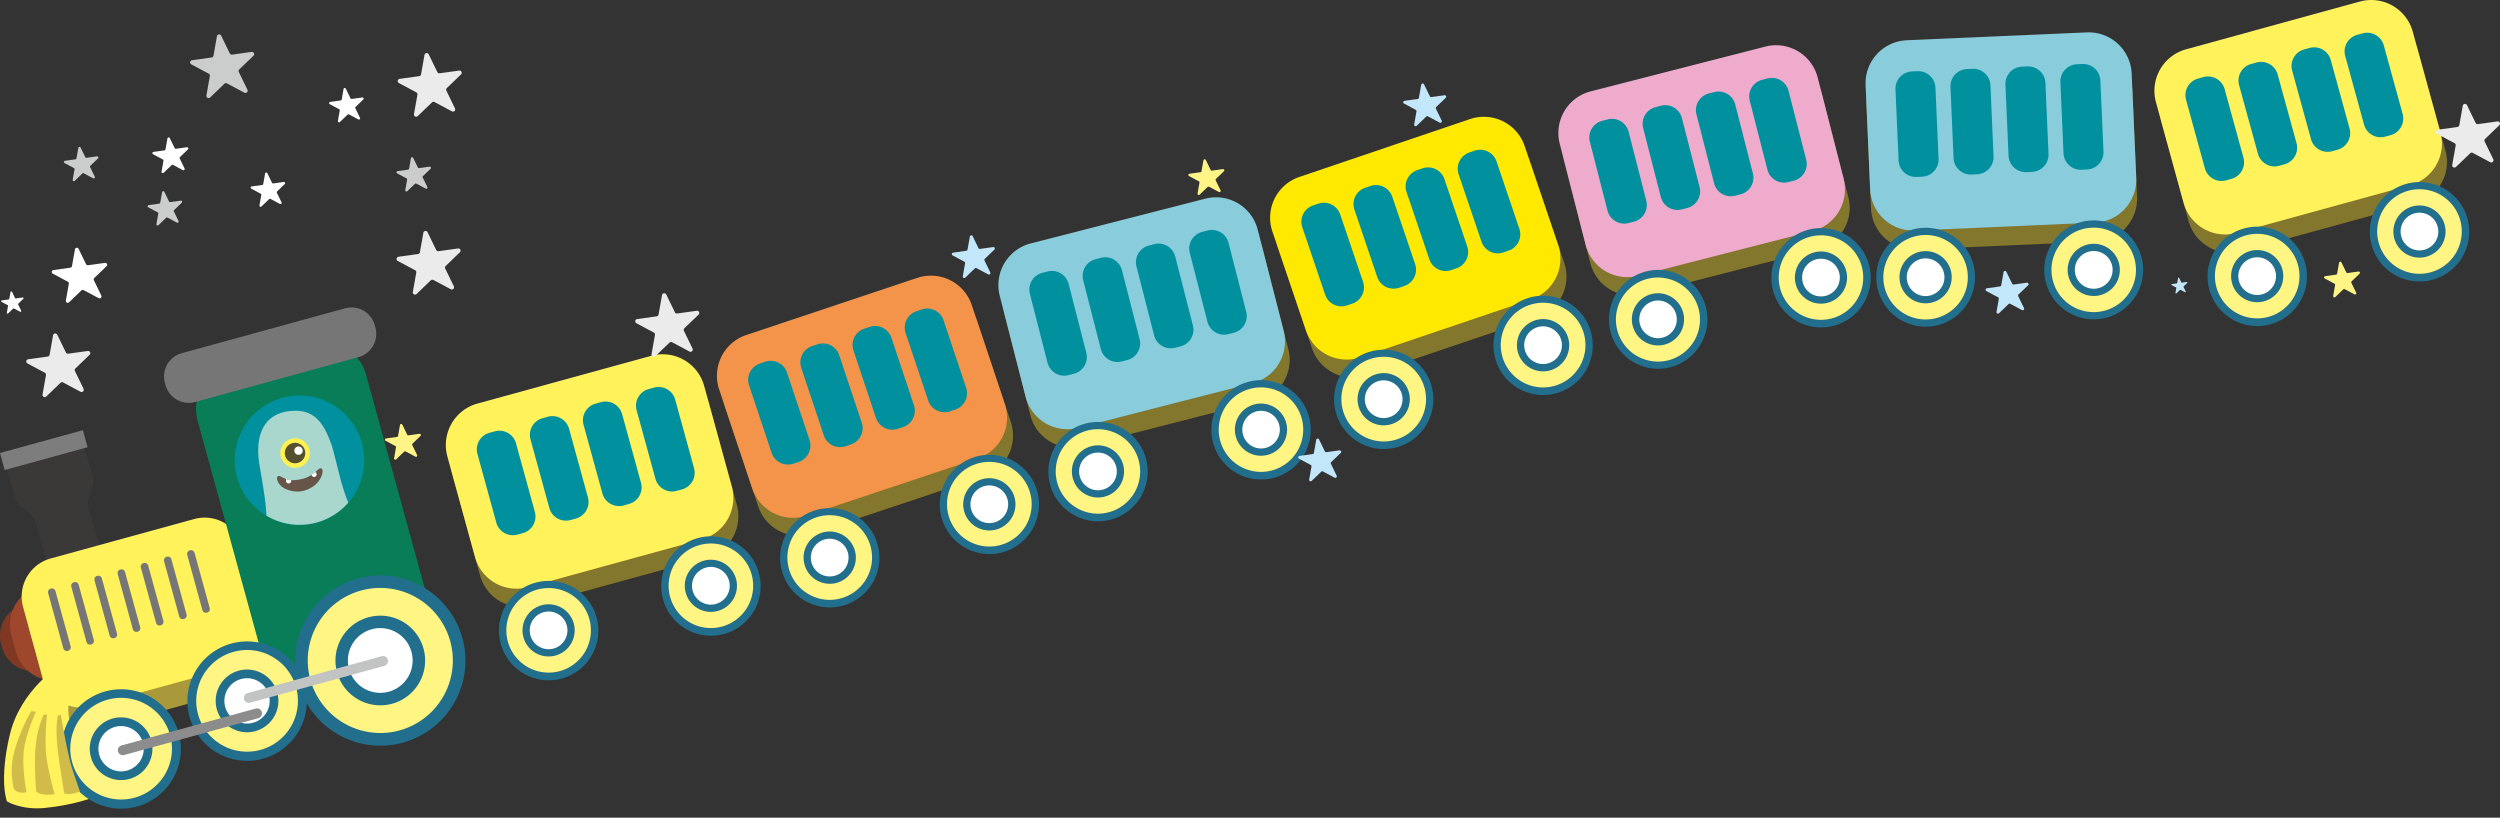 <svg id="train" xmlns="http://www.w3.org/2000/svg" xmlns:xlink="http://www.w3.org/1999/xlink" width="1265.684" height="413.948" viewBox="0 0 1265.684 413.948">
  <rect x="0" y="0" width="1265.684" height="413.948" fill="#333333" stroke="none"/>
  <defs>
    <clipPath id="clip-path">
      <rect id="長方形_24053" data-name="長方形 24053" width="1265.684" height="413.948" fill="none"/>
    </clipPath>
    <clipPath id="clip-path-2">
      <path id="パス_48867" data-name="パス 48867" d="M61.647,64.425a32.75,32.75,0,1,0,8.7-1.178,32.78,32.78,0,0,0-8.7,1.178" transform="translate(-37.543 -63.247)" fill="none"/>
    </clipPath>
    <clipPath id="clip-path-3">
      <path id="パス_48870" data-name="パス 48870" d="M56.245,80.485c-7.1,1.349-7.888-.677-10.528-1.589s-1.7,4.97,3.8,6.815c3.814,1.276,7.315,1.662,12.184-1.06s6.651-8.442,5.176-9.6a.716.716,0,0,0-.456-.165c-1.475,0-3.773,4.378-10.18,5.6" transform="translate(-44.302 -74.888)" fill="none"/>
    </clipPath>
  </defs>
  <g id="グループ_117057" data-name="グループ 117057">
    <g id="グループ_117056" data-name="グループ 117056" clip-path="url(#clip-path)">
      <path id="パス_48733" data-name="パス 48733" d="M201.725,153.323l-88.114,24.206a21.792,21.792,0,0,1-26.707-15.2L72.877,111.27A21.792,21.792,0,0,1,88.072,84.563l88.114-24.206a21.792,21.792,0,0,1,26.707,15.2l14.026,51.062a21.79,21.79,0,0,1-15.194,26.707" transform="translate(156.138 129.024)" fill="#83762d"/>
      <path id="パス_48734" data-name="パス 48734" d="M200.921,150.4,112.807,174.6A21.792,21.792,0,0,1,86.1,159.4L72.073,108.343A21.792,21.792,0,0,1,87.268,81.636l88.114-24.206a21.792,21.792,0,0,1,26.707,15.2l14.029,51.062a21.794,21.794,0,0,1-15.2,26.707" transform="translate(154.397 122.686)" fill="#fff25b"/>
      <path id="パス_48735" data-name="パス 48735" d="M99.58,120.728l-2.776.763a8.713,8.713,0,0,1-10.68-6.078L76.57,80.637a8.717,8.717,0,0,1,6.078-10.683l2.776-.76A8.714,8.714,0,0,1,96.1,75.271l9.553,34.773a8.717,8.717,0,0,1-6.078,10.683" transform="translate(165.139 149.167)" fill="#00909e"/>
      <path id="パス_48736" data-name="パス 48736" d="M108.066,118.4l-2.776.763a8.713,8.713,0,0,1-10.68-6.078L85.056,78.307a8.717,8.717,0,0,1,6.078-10.683l2.776-.763a8.718,8.718,0,0,1,10.68,6.081l9.553,34.773a8.717,8.717,0,0,1-6.078,10.683" transform="translate(183.515 144.118)" fill="#00909e"/>
      <path id="パス_48737" data-name="パス 48737" d="M116.552,116.066l-2.776.763a8.713,8.713,0,0,1-10.68-6.078L93.542,75.975a8.714,8.714,0,0,1,6.078-10.68l2.776-.763a8.713,8.713,0,0,1,10.68,6.078l9.553,34.773a8.717,8.717,0,0,1-6.078,10.683" transform="translate(201.892 139.071)" fill="#00909e"/>
      <path id="パス_48738" data-name="パス 48738" d="M125.038,113.734l-2.776.763a8.713,8.713,0,0,1-10.68-6.078l-9.553-34.776a8.717,8.717,0,0,1,6.078-10.683l2.776-.76a8.714,8.714,0,0,1,10.68,6.078l9.553,34.773a8.717,8.717,0,0,1-6.078,10.683" transform="translate(220.268 134.021)" fill="#00909e"/>
      <path id="パス_48739" data-name="パス 48739" d="M126.006,110.553A23.212,23.212,0,1,1,97.475,94.32a23.21,23.21,0,0,1,28.53,16.233" transform="translate(174.116 202.439)" fill="#fff583"/>
      <path id="パス_48740" data-name="パス 48740" d="M103.638,91.653a25.165,25.165,0,1,1-6.648.9A24.893,24.893,0,0,1,103.638,91.653Zm-.028,46.434a21.406,21.406,0,1,0-6.811-1.122A21.434,21.434,0,0,0,103.61,138.086Z" transform="translate(174.116 202.439)" fill="#226e8d"/>
      <path id="パス_48741" data-name="パス 48741" d="M106.49,105.59a11.373,11.373,0,1,1-13.982-7.955,11.37,11.37,0,0,1,13.982,7.955" transform="translate(182.217 210.539)" fill="#fff"/>
      <path id="パス_48742" data-name="パス 48742" d="M95.528,95.393a13.291,13.291,0,0,1,7.935,2.657,13.2,13.2,0,0,1-4.443,23.286,13.176,13.176,0,0,1-11.438-2.18,13.207,13.207,0,0,1,4.441-23.287A13.233,13.233,0,0,1,95.528,95.393Zm-.013,22.753a9.543,9.543,0,0,0,9.208-12.07,9.454,9.454,0,0,0-3.462-5.1,9.54,9.54,0,0,0-14.937,10.152,9.44,9.44,0,0,0,3.46,5.094A9.6,9.6,0,0,0,95.514,118.146Z" transform="translate(182.217 210.539)" fill="#226e8d"/>
      <path id="パス_48743" data-name="パス 48743" d="M151.96,103.424a23.212,23.212,0,1,1-28.53-16.233,23.21,23.21,0,0,1,28.53,16.233" transform="translate(230.318 187.002)" fill="#fff583"/>
      <path id="パス_48744" data-name="パス 48744" d="M129.592,84.524a25.165,25.165,0,1,1-6.648.9A24.893,24.893,0,0,1,129.592,84.524Zm-.029,46.434a21.4,21.4,0,1,0-6.811-1.122A21.445,21.445,0,0,0,129.563,130.957Z" transform="translate(230.318 187.002)" fill="#226e8d"/>
      <path id="パス_48745" data-name="パス 48745" d="M132.443,98.46a11.373,11.373,0,1,1-13.979-7.955,11.37,11.37,0,0,1,13.979,7.955" transform="translate(238.417 195.099)" fill="#fff"/>
      <path id="パス_48746" data-name="パス 48746" d="M121.483,88.263a13.288,13.288,0,0,1,7.933,2.657,13.2,13.2,0,0,1-4.443,23.286,13.176,13.176,0,0,1-11.438-2.18,13.207,13.207,0,0,1,4.444-23.287A13.221,13.221,0,0,1,121.483,88.263Zm-.015,22.753a9.543,9.543,0,0,0,9.208-12.07,9.454,9.454,0,0,0-3.462-5.1,9.5,9.5,0,0,0-8.264-1.578,9.542,9.542,0,0,0-3.214,16.823A9.6,9.6,0,0,0,121.467,111.016Z" transform="translate(238.417 195.099)" fill="#226e8d"/>
      <path id="パス_48747" data-name="パス 48747" d="M474.99,96.667l-88.114,24.206a21.792,21.792,0,0,1-26.707-15.2L346.142,54.614a21.792,21.792,0,0,1,15.194-26.707L449.451,3.7a21.792,21.792,0,0,1,26.707,15.2L490.184,69.96A21.792,21.792,0,0,1,474.99,96.667" transform="translate(747.885 6.338)" fill="#83762d"/>
      <path id="パス_48748" data-name="パス 48748" d="M474.186,93.742l-88.114,24.206a21.791,21.791,0,0,1-26.707-15.2L345.338,51.686a21.79,21.79,0,0,1,15.194-26.7L448.647.772a21.792,21.792,0,0,1,26.707,15.2l14.029,51.062a21.8,21.8,0,0,1-15.2,26.707" transform="translate(746.144 -0.003)" fill="#fff25b"/>
      <path id="パス_48749" data-name="パス 48749" d="M372.846,64.072l-2.776.763a8.713,8.713,0,0,1-10.68-6.078l-9.553-34.776A8.718,8.718,0,0,1,355.913,13.3l2.776-.76a8.713,8.713,0,0,1,10.68,6.078l9.553,34.773a8.717,8.717,0,0,1-6.078,10.683" transform="translate(756.888 26.48)" fill="#00909e"/>
      <path id="パス_48750" data-name="パス 48750" d="M381.332,61.743l-2.776.763a8.714,8.714,0,0,1-10.68-6.078l-9.553-34.776A8.718,8.718,0,0,1,364.4,10.968l2.776-.763a8.716,8.716,0,0,1,10.68,6.081l9.553,34.773a8.717,8.717,0,0,1-6.078,10.683" transform="translate(775.265 21.43)" fill="#00909e"/>
      <path id="パス_48751" data-name="パス 48751" d="M389.818,59.409l-2.776.763a8.713,8.713,0,0,1-10.68-6.078l-9.553-34.776a8.714,8.714,0,0,1,6.078-10.68l2.776-.763a8.714,8.714,0,0,1,10.68,6.078L395.9,48.725a8.717,8.717,0,0,1-6.078,10.683" transform="translate(793.641 16.382)" fill="#00909e"/>
      <path id="パス_48752" data-name="パス 48752" d="M398.3,57.078l-2.776.763a8.713,8.713,0,0,1-10.68-6.078l-9.553-34.776A8.717,8.717,0,0,1,381.372,6.3l2.776-.76a8.713,8.713,0,0,1,10.68,6.078l9.553,34.773A8.717,8.717,0,0,1,398.3,57.078" transform="translate(812.017 11.335)" fill="#00909e"/>
      <path id="パス_48753" data-name="パス 48753" d="M399.272,53.9a23.212,23.212,0,1,1-28.53-16.233A23.21,23.21,0,0,1,399.272,53.9" transform="translate(765.865 79.752)" fill="#fff583"/>
      <path id="パス_48754" data-name="パス 48754" d="M376.9,35a25.165,25.165,0,1,1-6.648.9A24.892,24.892,0,0,1,376.9,35Zm-.029,46.434a21.4,21.4,0,1,0-6.811-1.122A21.445,21.445,0,0,0,376.875,81.43Z" transform="translate(765.865 79.752)" fill="#226e8d"/>
      <path id="パス_48755" data-name="パス 48755" d="M379.755,48.934a11.373,11.373,0,1,1-13.982-7.955,11.372,11.372,0,0,1,13.982,7.955" transform="translate(773.964 87.852)" fill="#fff"/>
      <path id="パス_48756" data-name="パス 48756" d="M368.793,38.737a13.292,13.292,0,0,1,7.935,2.657,13.205,13.205,0,0,1-4.443,23.286,13.178,13.178,0,0,1-11.44-2.181,13.208,13.208,0,0,1,4.442-23.287A13.233,13.233,0,0,1,368.793,38.737Zm-.015,22.753a9.573,9.573,0,0,0,2.536-.344,9.54,9.54,0,0,0,3.211-16.822,9.54,9.54,0,0,0-14.937,10.152,9.44,9.44,0,0,0,3.459,5.094A9.6,9.6,0,0,0,368.778,61.49Z" transform="translate(773.964 87.852)" fill="#226e8d"/>
      <path id="パス_48757" data-name="パス 48757" d="M425.225,46.768a23.212,23.212,0,1,1-28.53-16.233,23.21,23.21,0,0,1,28.53,16.233" transform="translate(822.065 64.315)" fill="#fff583"/>
      <path id="パス_48758" data-name="パス 48758" d="M402.857,27.868a25.165,25.165,0,1,1-6.648.9A24.893,24.893,0,0,1,402.857,27.868ZM402.829,74.3a21.406,21.406,0,1,0-6.811-1.122A21.434,21.434,0,0,0,402.829,74.3Z" transform="translate(822.065 64.315)" fill="#226e8d"/>
      <path id="パス_48759" data-name="パス 48759" d="M405.709,41.8a11.373,11.373,0,1,1-13.979-7.955A11.37,11.37,0,0,1,405.709,41.8" transform="translate(830.167 72.413)" fill="#fff"/>
      <path id="パス_48760" data-name="パス 48760" d="M394.749,31.607a13.288,13.288,0,0,1,7.933,2.657,13.2,13.2,0,0,1-4.443,23.286A13.176,13.176,0,0,1,386.8,55.369a13.207,13.207,0,0,1,4.444-23.287A13.221,13.221,0,0,1,394.749,31.607Zm-.015,22.753a9.543,9.543,0,0,0,9.208-12.07,9.455,9.455,0,0,0-3.462-5.1,9.5,9.5,0,0,0-8.264-1.578A9.542,9.542,0,0,0,389,52.439,9.6,9.6,0,0,0,394.733,54.36Z" transform="translate(830.167 72.413)" fill="#226e8d"/>
      <path id="パス_48761" data-name="パス 48761" d="M247.68,139.516,161.01,168.471a21.792,21.792,0,0,1-27.492-13.722l-16.78-50.227A21.791,21.791,0,0,1,130.463,77.03l86.671-28.955A21.79,21.79,0,0,1,244.622,61.8l16.78,50.227a21.789,21.789,0,0,1-13.722,27.492" transform="translate(250.378 101.692)" fill="#83762d"/>
      <path id="パス_48762" data-name="パス 48762" d="M246.718,136.638l-86.671,28.955a21.793,21.793,0,0,1-27.492-13.722l-16.78-50.227A21.791,21.791,0,0,1,129.5,74.151L216.172,45.2a21.792,21.792,0,0,1,27.492,13.722l16.777,50.227a21.789,21.789,0,0,1-13.722,27.492" transform="translate(248.295 95.458)" fill="#f4934a"/>
      <path id="パス_48763" data-name="パス 48763" d="M145.258,108.852l-2.729.912a8.714,8.714,0,0,1-11-5.489L120.105,70.069a8.712,8.712,0,0,1,5.489-10.994l2.729-.915a8.716,8.716,0,0,1,11,5.489l11.427,34.206a8.716,8.716,0,0,1-5.489,11" transform="translate(259.118 124.981)" fill="#00909e"/>
      <path id="パス_48764" data-name="パス 48764" d="M153.605,106.063l-2.729.912a8.714,8.714,0,0,1-11-5.489L128.452,67.28a8.712,8.712,0,0,1,5.489-10.994l2.729-.915a8.716,8.716,0,0,1,11,5.489l11.427,34.206a8.716,8.716,0,0,1-5.489,11" transform="translate(277.193 118.941)" fill="#00909e"/>
      <path id="パス_48765" data-name="パス 48765" d="M161.952,103.275l-2.732.912A8.712,8.712,0,0,1,148.227,98.7L136.8,64.492A8.712,8.712,0,0,1,142.288,53.5l2.729-.915a8.716,8.716,0,0,1,11,5.489l11.427,34.206a8.719,8.719,0,0,1-5.489,11" transform="translate(295.268 112.904)" fill="#00909e"/>
      <path id="パス_48766" data-name="パス 48766" d="M170.3,100.485l-2.729.912a8.714,8.714,0,0,1-11-5.489l-11.427-34.2a8.714,8.714,0,0,1,5.489-11l2.729-.912a8.711,8.711,0,0,1,11,5.489l11.427,34.2a8.716,8.716,0,0,1-5.489,11" transform="translate(313.343 106.866)" fill="#00909e"/>
      <path id="パス_48767" data-name="パス 48767" d="M170.6,97.711a23.212,23.212,0,1,1-29.369-14.662A23.2,23.2,0,0,1,170.6,97.711" transform="translate(271.468 177.236)" fill="#fff583"/>
      <path id="パス_48768" data-name="パス 48768" d="M148.583,80.014a25.13,25.13,0,1,1-7.937,1.3A24.943,24.943,0,0,1,148.583,80.014Zm-.008,46.437a21.428,21.428,0,1,0-6.519-1.024A21.337,21.337,0,0,0,148.575,126.451Z" transform="translate(271.468 177.236)" fill="#226e8d"/>
      <path id="パス_48769" data-name="パス 48769" d="M151.267,93.36a11.372,11.372,0,1,1-14.39-7.182,11.374,11.374,0,0,1,14.39,7.182" transform="translate(279.569 185.338)" fill="#fff"/>
      <path id="パス_48770" data-name="パス 48770" d="M140.483,83.755a13.231,13.231,0,1,1-4.186.684A13.149,13.149,0,0,1,140.483,83.755Zm0,22.753a9.548,9.548,0,1,0-9.052-6.523A9.543,9.543,0,0,0,140.484,106.509Z" transform="translate(279.569 185.338)" fill="#226e8d"/>
      <path id="パス_48771" data-name="パス 48771" d="M196.125,89.182a23.212,23.212,0,1,1-29.369-14.662,23.209,23.209,0,0,1,29.369,14.662" transform="translate(326.75 158.766)" fill="#fff583"/>
      <path id="パス_48772" data-name="パス 48772" d="M174.112,71.485a25.13,25.13,0,1,1-7.937,1.3A24.943,24.943,0,0,1,174.112,71.485Zm-.009,46.437a21.425,21.425,0,1,0-6.519-1.024A21.346,21.346,0,0,0,174.1,117.922Z" transform="translate(326.75 158.766)" fill="#226e8d"/>
      <path id="パス_48773" data-name="パス 48773" d="M176.8,84.831a11.374,11.374,0,1,1-14.39-7.182,11.371,11.371,0,0,1,14.39,7.182" transform="translate(334.85 166.868)" fill="#fff"/>
      <path id="パス_48774" data-name="パス 48774" d="M166.013,75.226a13.232,13.232,0,1,1-4.186.684A13.147,13.147,0,0,1,166.013,75.226Zm-.006,22.752a9.544,9.544,0,1,0-9.048-6.52A9.538,9.538,0,0,0,166.007,97.978Z" transform="translate(334.85 166.868)" fill="#226e8d"/>
      <path id="パス_48775" data-name="パス 48775" d="M289.215,128.564,200.7,151.248a21.789,21.789,0,0,1-26.441-15.653L161.108,84.3a21.791,21.791,0,0,1,15.653-26.441L265.28,35.173a21.791,21.791,0,0,1,26.441,15.653l13.146,51.3a21.791,21.791,0,0,1-15.653,26.441" transform="translate(347.406 74.697)" fill="#83762d"/>
      <path id="パス_48776" data-name="パス 48776" d="M288.46,125.623l-88.519,22.684a21.791,21.791,0,0,1-26.441-15.65l-13.146-51.3a21.8,21.8,0,0,1,15.653-26.441l88.519-22.684a21.791,21.791,0,0,1,26.441,15.653l13.146,51.3a21.791,21.791,0,0,1-15.653,26.441" transform="translate(345.773 68.329)" fill="#89cddc"/>
      <path id="パス_48777" data-name="パス 48777" d="M187.213,95.374l-2.789.715a8.715,8.715,0,0,1-10.576-6.261L164.9,54.894a8.715,8.715,0,0,1,6.261-10.576l2.789-.715a8.716,8.716,0,0,1,10.576,6.261L193.475,84.8a8.715,8.715,0,0,1-6.261,10.576" transform="translate(356.491 93.832)" fill="#00909e"/>
      <path id="パス_48778" data-name="パス 48778" d="M195.738,93.189l-2.789.715a8.719,8.719,0,0,1-10.576-6.261l-8.952-34.934a8.715,8.715,0,0,1,6.261-10.576l2.789-.715a8.716,8.716,0,0,1,10.576,6.261L202,82.613a8.715,8.715,0,0,1-6.261,10.576" transform="translate(374.952 89.101)" fill="#00909e"/>
      <path id="パス_48779" data-name="パス 48779" d="M204.263,91l-2.789.715A8.716,8.716,0,0,1,190.9,85.458l-8.952-34.934a8.715,8.715,0,0,1,6.261-10.576L191,39.233a8.716,8.716,0,0,1,10.576,6.261l8.952,34.934A8.715,8.715,0,0,1,204.263,91" transform="translate(393.412 84.369)" fill="#00909e"/>
      <path id="パス_48780" data-name="パス 48780" d="M212.788,88.82,210,89.535a8.719,8.719,0,0,1-10.576-6.261L190.472,48.34a8.715,8.715,0,0,1,6.261-10.576l2.789-.715A8.716,8.716,0,0,1,210.1,43.31l8.952,34.934a8.715,8.715,0,0,1-6.261,10.576" transform="translate(411.873 79.64)" fill="#00909e"/>
      <path id="パス_48781" data-name="パス 48781" d="M213.973,85.519A23.211,23.211,0,1,1,185.724,68.8a23.215,23.215,0,0,1,28.249,16.723" transform="translate(364.387 147.39)" fill="#fff583"/>
      <path id="パス_48782" data-name="パス 48782" d="M191.5,66.231a25.147,25.147,0,1,1-6.233.789A24.888,24.888,0,0,1,191.5,66.231Zm-.03,46.435a21.466,21.466,0,0,0,5.323-.674A21.384,21.384,0,0,0,191.5,69.9a21.467,21.467,0,0,0-5.323.674,21.384,21.384,0,0,0,5.293,42.1Z" transform="translate(364.387 147.39)" fill="#226e8d"/>
      <path id="パス_48783" data-name="パス 48783" d="M194.406,80.357a11.373,11.373,0,1,1-13.839-8.2,11.369,11.369,0,0,1,13.839,8.2" transform="translate(372.486 155.489)" fill="#fff"/>
      <path id="パス_48784" data-name="パス 48784" d="M183.395,69.971a13.28,13.28,0,0,1,8.027,2.727,13.2,13.2,0,0,1-4.757,23.273,13.175,13.175,0,0,1-11.312-2.311,13.208,13.208,0,0,1,4.759-23.275A13.25,13.25,0,0,1,183.395,69.971Zm-.017,22.752a9.577,9.577,0,0,0,2.378-.3,9.542,9.542,0,0,0-2.36-18.785,9.581,9.581,0,0,0-2.374.3,9.543,9.543,0,0,0,2.357,18.786Z" transform="translate(372.486 155.489)" fill="#226e8d"/>
      <path id="パス_48785" data-name="パス 48785" d="M240.045,78.837A23.211,23.211,0,1,1,211.8,62.114a23.215,23.215,0,0,1,28.249,16.723" transform="translate(420.845 132.92)" fill="#fff583"/>
      <path id="パス_48786" data-name="パス 48786" d="M217.574,59.549a25.148,25.148,0,1,1-6.233.789A24.888,24.888,0,0,1,217.574,59.549Zm-.03,46.435a21.466,21.466,0,0,0,5.323-.674,21.384,21.384,0,0,0-5.293-42.1,21.467,21.467,0,0,0-5.323.674,21.384,21.384,0,0,0,5.293,42.1Z" transform="translate(420.845 132.92)" fill="#226e8d"/>
      <path id="パス_48787" data-name="パス 48787" d="M220.479,73.675a11.373,11.373,0,1,1-13.843-8.2,11.369,11.369,0,0,1,13.843,8.2" transform="translate(428.946 141.02)" fill="#fff"/>
      <path id="パス_48788" data-name="パス 48788" d="M209.466,63.289a13.209,13.209,0,1,1-8.041,23.69A13.208,13.208,0,0,1,206.181,63.7,13.262,13.262,0,0,1,209.466,63.289Zm-.015,22.752a9.577,9.577,0,0,0,2.378-.3,9.542,9.542,0,0,0-2.362-18.785,9.544,9.544,0,0,0-.015,19.087Z" transform="translate(428.946 141.02)" fill="#226e8d"/>
      <path id="パス_48789" data-name="パス 48789" d="M414.781,104.543l-91.292,3.988a21.792,21.792,0,0,1-22.655-20.756l-2.311-52.9a21.79,21.79,0,0,1,20.756-22.655l91.292-3.988a21.788,21.788,0,0,1,22.655,20.756l2.314,52.9a21.8,21.8,0,0,1-20.759,22.655" transform="translate(646.398 17.771)" fill="#83762d"/>
      <path id="パス_48790" data-name="パス 48790" d="M414.648,101.51,323.356,105.5A21.792,21.792,0,0,1,300.7,84.743l-2.311-52.9A21.79,21.79,0,0,1,319.146,9.183l91.292-3.988A21.79,21.79,0,0,1,433.094,25.95l2.314,52.9a21.79,21.79,0,0,1-20.759,22.655" transform="translate(646.11 11.203)" fill="#89cddc"/>
      <path id="パス_48791" data-name="パス 48791" d="M316.675,64.787l-2.874.127a8.717,8.717,0,0,1-9.063-8.3l-1.576-36.029a8.719,8.719,0,0,1,8.3-9.063l2.877-.123a8.717,8.717,0,0,1,9.063,8.3l1.573,36.026a8.715,8.715,0,0,1-8.3,9.063" transform="translate(656.469 24.657)" fill="#00909e"/>
      <path id="パス_48792" data-name="パス 48792" d="M325.465,64.4l-2.874.127a8.717,8.717,0,0,1-9.063-8.3L311.955,20.2a8.715,8.715,0,0,1,8.3-9.063l2.877-.123a8.717,8.717,0,0,1,9.063,8.3l1.573,36.026a8.715,8.715,0,0,1-8.3,9.063" transform="translate(675.51 23.825)" fill="#00909e"/>
      <path id="パス_48793" data-name="パス 48793" d="M334.257,64.019l-2.874.127a8.717,8.717,0,0,1-9.063-8.3l-1.573-36.029a8.713,8.713,0,0,1,8.3-9.063l2.877-.123a8.715,8.715,0,0,1,9.063,8.3l1.573,36.026a8.715,8.715,0,0,1-8.3,9.063" transform="translate(694.549 22.994)" fill="#00909e"/>
      <path id="パス_48794" data-name="パス 48794" d="M343.049,63.635l-2.874.127a8.717,8.717,0,0,1-9.063-8.3l-1.573-36.029a8.715,8.715,0,0,1,8.3-9.063l2.874-.123a8.715,8.715,0,0,1,9.063,8.3l1.573,36.026a8.715,8.715,0,0,1-8.3,9.063" transform="translate(713.588 22.162)" fill="#00909e"/>
      <path id="パス_48795" data-name="パス 48795" d="M347.042,59.206a23.212,23.212,0,1,1-24.2-22.177,23.212,23.212,0,0,1,24.2,22.177" transform="translate(651.025 80.135)" fill="#fff583"/>
      <path id="パス_48796" data-name="パス 48796" d="M323.865,35.173a25.045,25.045,0,0,1,1.079,50.066c-.369.016-.743.024-1.112.024A25.045,25.045,0,0,1,322.759,35.2C323.126,35.182,323.5,35.173,323.865,35.173ZM323.833,81.6c.315,0,.636-.007.952-.021a21.38,21.38,0,0,0-.919-42.74c-.314,0-.632.007-.947.021a21.38,21.38,0,0,0,.914,42.74Z" transform="translate(651.025 80.135)" fill="#226e8d"/>
      <path id="パス_48797" data-name="パス 48797" d="M327.116,51.624a11.373,11.373,0,1,1-11.858-10.867,11.371,11.371,0,0,1,11.858,10.867" transform="translate(659.125 88.233)" fill="#fff"/>
      <path id="パス_48798" data-name="パス 48798" d="M315.759,38.913a13.206,13.206,0,0,1,.569,26.4c-.194.009-.392.013-.586.013a13.206,13.206,0,0,1-.564-26.4C315.371,38.917,315.567,38.913,315.759,38.913Zm-.018,22.747c.141,0,.285,0,.427-.009a9.541,9.541,0,0,0-.409-19.073c-.14,0-.282,0-.422.009a9.541,9.541,0,0,0,.4,19.073Z" transform="translate(659.125 88.233)" fill="#226e8d"/>
      <path id="パス_48799" data-name="パス 48799" d="M373.934,58.031a23.214,23.214,0,1,1-24.2-22.177,23.213,23.213,0,0,1,24.2,22.177" transform="translate(709.252 77.591)" fill="#fff583"/>
      <path id="パス_48800" data-name="パス 48800" d="M350.757,34a25.045,25.045,0,0,1,1.077,50.066c-.369.016-.743.024-1.112.024a25.045,25.045,0,0,1-1.071-50.066C350.018,34.007,350.39,34,350.757,34Zm-.035,46.425c.315,0,.636-.007.952-.021a21.38,21.38,0,0,0-.917-42.74c-.314,0-.632.007-.947.021a21.38,21.38,0,0,0,.911,42.74Z" transform="translate(709.252 77.591)" fill="#226e8d"/>
      <path id="パス_48801" data-name="パス 48801" d="M354,50.449a11.373,11.373,0,1,1-11.858-10.867A11.376,11.376,0,0,1,354,50.449" transform="translate(717.352 85.689)" fill="#fff"/>
      <path id="パス_48802" data-name="パス 48802" d="M342.648,37.738a13.21,13.21,0,1,1-.582.013C342.26,37.742,342.455,37.738,342.648,37.738Zm-.012,22.75c.14,0,.282,0,.422-.009a9.542,9.542,0,0,0-.41-19.076c-.14,0-.282,0-.422.009a9.542,9.542,0,0,0,.41,19.076Z" transform="translate(717.352 85.689)" fill="#226e8d"/>
      <path id="パス_48803" data-name="パス 48803" d="M378.776,104.242l-88.519,22.684a21.79,21.79,0,0,1-26.441-15.653l-13.146-51.3a21.794,21.794,0,0,1,15.653-26.441l88.519-22.684A21.791,21.791,0,0,1,381.283,26.5L394.43,77.8a21.791,21.791,0,0,1-15.653,26.441" transform="translate(541.35 22.029)" fill="#83762d"/>
      <path id="パス_48804" data-name="パス 48804" d="M378.023,101.3,289.5,123.985a21.789,21.789,0,0,1-26.441-15.653l-13.146-51.3A21.791,21.791,0,0,1,265.57,30.594L354.089,7.91a21.791,21.791,0,0,1,26.441,15.653l13.146,51.3A21.791,21.791,0,0,1,378.023,101.3" transform="translate(539.719 15.66)" fill="#eeabcb"/>
      <path id="パス_48805" data-name="パス 48805" d="M276.776,71.052l-2.789.715a8.717,8.717,0,0,1-10.576-6.261L254.46,30.572A8.715,8.715,0,0,1,260.721,20l2.789-.715a8.716,8.716,0,0,1,10.576,6.261l8.952,34.934a8.715,8.715,0,0,1-6.261,10.576" transform="translate(550.437 41.164)" fill="#00909e"/>
      <path id="パス_48806" data-name="パス 48806" d="M285.3,68.867l-2.789.715a8.717,8.717,0,0,1-10.576-6.261l-8.952-34.934a8.715,8.715,0,0,1,6.261-10.576l2.789-.715a8.716,8.716,0,0,1,10.576,6.261l8.952,34.934A8.715,8.715,0,0,1,285.3,68.867" transform="translate(568.897 36.432)" fill="#00909e"/>
      <path id="パス_48807" data-name="パス 48807" d="M293.826,66.682l-2.792.715a8.72,8.72,0,0,1-10.576-6.261L271.51,26.2a8.715,8.715,0,0,1,6.261-10.576l2.786-.715a8.715,8.715,0,0,1,10.576,6.261l8.955,34.934a8.715,8.715,0,0,1-6.261,10.576" transform="translate(587.358 31.701)" fill="#00909e"/>
      <path id="パス_48808" data-name="パス 48808" d="M302.35,64.5l-2.789.715a8.717,8.717,0,0,1-10.576-6.261l-8.952-34.934A8.715,8.715,0,0,1,286.3,13.442l2.789-.715a8.716,8.716,0,0,1,10.576,6.261l8.952,34.934A8.715,8.715,0,0,1,302.35,64.5" transform="translate(605.817 26.971)" fill="#00909e"/>
      <path id="パス_48809" data-name="パス 48809" d="M303.535,61.2a23.211,23.211,0,1,1-28.249-16.723A23.216,23.216,0,0,1,303.535,61.2" transform="translate(558.33 94.721)" fill="#fff583"/>
      <path id="パス_48810" data-name="パス 48810" d="M281.067,41.909a25.047,25.047,0,0,1,6.2,49.312,25.134,25.134,0,0,1-6.233.789,25.051,25.051,0,0,1,.032-50.1Zm-.032,46.436a21.466,21.466,0,0,0,5.323-.674,21.279,21.279,0,1,0-5.323.674Z" transform="translate(558.33 94.721)" fill="#226e8d"/>
      <path id="パス_48811" data-name="パス 48811" d="M283.969,56.035a11.373,11.373,0,1,1-13.842-8.2,11.374,11.374,0,0,1,13.842,8.2" transform="translate(566.432 102.821)" fill="#fff"/>
      <path id="パス_48812" data-name="パス 48812" d="M272.956,45.649a13.209,13.209,0,1,1-8.039,23.692,13.208,13.208,0,0,1,4.754-23.276A13.262,13.262,0,0,1,272.956,45.649ZM272.945,68.4a9.582,9.582,0,0,0,2.374-.3,9.544,9.544,0,0,0-2.363-18.788,9.545,9.545,0,0,0-.011,19.089Z" transform="translate(566.432 102.821)" fill="#226e8d"/>
      <path id="パス_48813" data-name="パス 48813" d="M329.608,54.515A23.211,23.211,0,1,1,301.36,37.792a23.215,23.215,0,0,1,28.249,16.723" transform="translate(614.791 80.252)" fill="#fff583"/>
      <path id="パス_48814" data-name="パス 48814" d="M307.137,35.227a25.148,25.148,0,1,1-6.233.789A24.888,24.888,0,0,1,307.137,35.227Zm-.03,46.435a21.466,21.466,0,0,0,5.323-.674,21.384,21.384,0,0,0-5.293-42.1,21.467,21.467,0,0,0-5.323.674,21.384,21.384,0,0,0,5.293,42.1Z" transform="translate(614.791 80.252)" fill="#226e8d"/>
      <path id="パス_48815" data-name="パス 48815" d="M310.041,49.353a11.373,11.373,0,1,1-13.843-8.2,11.374,11.374,0,0,1,13.843,8.2" transform="translate(622.89 88.351)" fill="#fff"/>
      <path id="パス_48816" data-name="パス 48816" d="M299.028,38.967a13.209,13.209,0,1,1-8.039,23.692,13.208,13.208,0,0,1,4.754-23.276A13.262,13.262,0,0,1,299.028,38.967Zm-.011,22.754a9.582,9.582,0,0,0,2.374-.3,9.544,9.544,0,0,0-2.363-18.788,9.592,9.592,0,0,0-2.375.3,9.544,9.544,0,0,0,2.364,18.788Z" transform="translate(622.89 88.351)" fill="#226e8d"/>
      <path id="パス_48817" data-name="パス 48817" d="M336.35,114l-86.544,29.334a21.792,21.792,0,0,1-27.552-13.6l-17-50.154a21.792,21.792,0,0,1,13.6-27.552L305.4,22.7a21.8,21.8,0,0,1,27.552,13.6l17,50.154A21.792,21.792,0,0,1,336.35,114" transform="translate(441.995 46.672)" fill="#83762d"/>
      <path id="パス_48818" data-name="パス 48818" d="M335.376,111.13l-86.544,29.334a21.792,21.792,0,0,1-27.552-13.6l-17-50.154a21.792,21.792,0,0,1,13.6-27.552l86.544-29.334a21.792,21.792,0,0,1,27.552,13.6l17,50.154a21.792,21.792,0,0,1-13.6,27.552" transform="translate(439.885 40.445)" fill="#ffe900"/>
      <path id="パス_48819" data-name="パス 48819" d="M233.919,83.5l-2.725.924a8.718,8.718,0,0,1-11.022-5.441L208.6,44.828a8.717,8.717,0,0,1,5.441-11.022l2.725-.924a8.718,8.718,0,0,1,11.022,5.441l11.576,34.155A8.715,8.715,0,0,1,233.919,83.5" transform="translate(450.715 70.212)" fill="#00909e"/>
      <path id="パス_48820" data-name="パス 48820" d="M242.253,80.672l-2.725.924a8.718,8.718,0,0,1-11.022-5.441L216.93,42a8.715,8.715,0,0,1,5.441-11.019l2.725-.924A8.718,8.718,0,0,1,236.119,35.5L247.695,69.65a8.717,8.717,0,0,1-5.441,11.022" transform="translate(468.762 64.094)" fill="#00909e"/>
      <path id="パス_48821" data-name="パス 48821" d="M250.588,77.847l-2.725.924a8.718,8.718,0,0,1-11.022-5.441L225.265,39.178a8.717,8.717,0,0,1,5.441-11.022l2.726-.924a8.718,8.718,0,0,1,11.022,5.441L256.03,66.828a8.715,8.715,0,0,1-5.441,11.019" transform="translate(486.811 57.977)" fill="#00909e"/>
      <path id="パス_48822" data-name="パス 48822" d="M258.923,75.022l-2.725.924a8.718,8.718,0,0,1-11.022-5.441L233.6,36.353a8.717,8.717,0,0,1,5.441-11.022l2.725-.924a8.718,8.718,0,0,1,11.022,5.441L264.365,64a8.718,8.718,0,0,1-5.441,11.019" transform="translate(504.86 51.859)" fill="#00909e"/>
      <path id="パス_48823" data-name="パス 48823" d="M259.166,72.28A23.211,23.211,0,1,1,229.73,57.748,23.213,23.213,0,0,1,259.166,72.28" transform="translate(463.337 122.377)" fill="#fff583"/>
      <path id="パス_48824" data-name="パス 48824" d="M237.183,54.681a25.134,25.134,0,1,1-8.041,1.332A24.952,24.952,0,0,1,237.183,54.681Zm0,46.437a21.432,21.432,0,1,0-6.5-1.016A21.338,21.338,0,0,0,237.182,101.118Z" transform="translate(463.337 122.377)" fill="#226e8d"/>
      <path id="パス_48825" data-name="パス 48825" d="M239.855,67.98a11.374,11.374,0,1,1-14.422-7.122,11.373,11.373,0,0,1,14.422,7.122" transform="translate(471.435 130.476)" fill="#fff"/>
      <path id="パス_48826" data-name="パス 48826" d="M229.083,58.42a13.224,13.224,0,1,1-4.238.7A13.2,13.2,0,0,1,229.083,58.42Zm0,22.754a9.543,9.543,0,1,0-9.036-6.48A9.535,9.535,0,0,0,229.082,81.174Z" transform="translate(471.435 130.476)" fill="#226e8d"/>
      <path id="パス_48827" data-name="パス 48827" d="M284.658,63.64a23.213,23.213,0,1,1-29.436-14.533A23.215,23.215,0,0,1,284.658,63.64" transform="translate(518.535 103.668)" fill="#fff583"/>
      <path id="パス_48828" data-name="パス 48828" d="M262.675,46.04a25.134,25.134,0,1,1-8.041,1.332A24.952,24.952,0,0,1,262.675,46.04Zm0,46.437a21.438,21.438,0,1,0-6.5-1.017A21.339,21.339,0,0,0,262.674,92.478Z" transform="translate(518.535 103.668)" fill="#226e8d"/>
      <path id="パス_48829" data-name="パス 48829" d="M265.346,59.339a11.374,11.374,0,1,1-14.422-7.119,11.373,11.373,0,0,1,14.422,7.119" transform="translate(526.635 111.767)" fill="#fff"/>
      <path id="パス_48830" data-name="パス 48830" d="M254.578,49.781a13.233,13.233,0,1,1-4.242.7A13.2,13.2,0,0,1,254.578,49.781Zm0,22.752a9.542,9.542,0,1,0-9.036-6.48A9.535,9.535,0,0,0,254.573,72.533Z" transform="translate(526.635 111.767)" fill="#226e8d"/>
      <path id="パス_48831" data-name="パス 48831" d="M.673,80.816s3.742,13.621,5.388,19.62,8.8,5.847,10.759,12.969c1.415,5.153,6.059,22.054,6.059,22.054l26.755-7.35s-4.805-17.492-6.315-22.991,3.742-9.294,2.045-15.479c-1.94-7.059-5.391-19.62-5.391-19.62Z" transform="translate(1.457 151.624)" fill="#3b3938"/>
      <path id="パス_48832" data-name="パス 48832" d="M55.781,127.113l-34.77,9.55A16.29,16.29,0,0,1,1.043,125.3l-.462-1.684a16.294,16.294,0,0,1,11.361-19.971l34.77-9.55a16.3,16.3,0,0,1,19.971,11.364l.462,1.681a16.3,16.3,0,0,1-11.364,19.971" transform="translate(0.005 202.511)" fill="#813822"/>
      <path id="パス_48833" data-name="パス 48833" d="M84.388,136.329l-55.3,15.191A19.982,19.982,0,0,1,4.6,137.588l-2.3-8.392a19.986,19.986,0,0,1,13.934-24.491l55.3-15.191a19.982,19.982,0,0,1,24.488,13.934l2.3,8.392a19.981,19.981,0,0,1-13.934,24.488" transform="translate(3.425 192.304)" fill="#9f472c"/>
      <path id="パス_48834" data-name="パス 48834" d="M112.4,161.846,39.63,181.836A19.978,19.978,0,0,1,15.145,167.9L5.165,131.581A19.984,19.984,0,0,1,19.1,107.093L91.867,87.1a19.981,19.981,0,0,1,24.488,13.934l9.978,36.321A19.981,19.981,0,0,1,112.4,161.846" transform="translate(9.65 187.083)" fill="#a9993b"/>
      <path id="パス_48835" data-name="パス 48835" d="M29.583,106.275S9.042,118.56,3.522,142s-1.4,33.6-1.4,33.6,7.328,4.549,19.5,3.279c15.1-1.573,23.814-5.21,23.814-5.21s-15.694-40.2-11.554-49.309-4.3-18.084-4.3-18.084" transform="translate(1.401 230.135)" fill="#fff25b"/>
      <path id="パス_48836" data-name="パス 48836" d="M111.406,158.236l-72.768,19.99A19.982,19.982,0,0,1,14.15,164.292L4.173,127.971a19.983,19.983,0,0,1,13.934-24.488l72.768-19.99a19.981,19.981,0,0,1,24.488,13.934l9.978,36.321a19.981,19.981,0,0,1-13.934,24.488" transform="translate(7.502 179.266)" fill="#fff25b"/>
      <path id="パス_48837" data-name="パス 48837" d="M132.075,210.906l-41.23,11.326a22.823,22.823,0,0,1-28.052-15.963L32.176,94.819A22.825,22.825,0,0,1,48.14,66.767L89.37,55.441A22.823,22.823,0,0,1,117.422,71.4l30.616,111.45a22.825,22.825,0,0,1-15.963,28.052" transform="translate(67.9 118.277)" fill="#087d57"/>
      <path id="パス_48838" data-name="パス 48838" d="M126.532,122.351a39.861,39.861,0,1,1-49-27.878,39.861,39.861,0,0,1,49,27.878" transform="translate(104.427 201.473)" fill="#fff583"/>
      <path id="パス_48839" data-name="パス 48839" d="M88.118,89.892A43.08,43.08,0,1,1,76.7,91.438,43.1,43.1,0,0,1,88.118,89.892Zm-.046,79.741a36.725,36.725,0,1,0-35.378-27A36.817,36.817,0,0,0,88.071,169.633Z" transform="translate(104.427 201.473)" fill="#226e8d"/>
      <path id="パス_48840" data-name="パス 48840" d="M93.018,113.826a19.532,19.532,0,1,1-24.007-13.662,19.528,19.528,0,0,1,24.007,13.662" transform="translate(118.337 215.383)" fill="#fff"/>
      <path id="パス_48841" data-name="パス 48841" d="M74.193,96.315a22.694,22.694,0,1,1-6.016.814A22.734,22.734,0,0,1,74.193,96.315Zm-.022,39.074a16.441,16.441,0,0,0,4.354-.591,16.388,16.388,0,0,0-4.332-32.189,16.39,16.39,0,0,0-.022,32.78Z" transform="translate(118.337 215.383)" fill="#226e8d"/>
      <path id="パス_48842" data-name="パス 48842" d="M85.509,123.8a27.9,27.9,0,1,1-34.3-19.515,27.907,27.907,0,0,1,34.3,19.515" transform="translate(66.465 223.656)" fill="#fff583"/>
      <path id="パス_48843" data-name="パス 48843" d="M58.616,101.08a30.226,30.226,0,1,1-7.989,1.082A29.93,29.93,0,0,1,58.616,101.08ZM58.589,156.9a25.734,25.734,0,1,0-8.187-1.348A25.768,25.768,0,0,0,58.589,156.9Z" transform="translate(66.465 223.656)" fill="#226e8d"/>
      <path id="パス_48844" data-name="パス 48844" d="M62.05,117.834a13.672,13.672,0,1,1-16.805-9.563,13.673,13.673,0,0,1,16.805,9.563" transform="translate(76.202 233.393)" fill="#fff"/>
      <path id="パス_48845" data-name="パス 48845" d="M48.873,105.577a15.864,15.864,0,0,1,15.3,11.674,15.888,15.888,0,0,1-15.318,20.084,15.976,15.976,0,0,1-9.537-3.193,15.882,15.882,0,0,1,9.554-28.566Zm-.017,27.352a11.474,11.474,0,0,0,11.069-14.511,11.36,11.36,0,0,0-4.162-6.126,11.433,11.433,0,0,0-9.936-1.9,11.471,11.471,0,0,0-3.861,20.224A11.543,11.543,0,0,0,48.857,132.929Z" transform="translate(76.202 233.393)" fill="#226e8d"/>
      <path id="パス_48846" data-name="パス 48846" d="M65.365,131.451a27.9,27.9,0,1,1-34.3-19.515,27.9,27.9,0,0,1,34.3,19.515" transform="translate(22.844 240.222)" fill="#fff583"/>
      <path id="パス_48847" data-name="パス 48847" d="M38.472,108.73a30.227,30.227,0,1,1-7.989,1.082A29.93,29.93,0,0,1,38.472,108.73Zm-.027,55.819a25.733,25.733,0,1,0-8.187-1.348A25.768,25.768,0,0,0,38.445,164.549Z" transform="translate(22.844 240.222)" fill="#226e8d"/>
      <path id="パス_48848" data-name="パス 48848" d="M41.906,125.484A13.672,13.672,0,1,1,25.1,115.922a13.673,13.673,0,0,1,16.805,9.563" transform="translate(32.581 249.959)" fill="#fff"/>
      <path id="パス_48849" data-name="パス 48849" d="M28.729,113.227A15.864,15.864,0,0,1,44.03,124.9a15.888,15.888,0,0,1-15.318,20.084,15.976,15.976,0,0,1-9.537-3.193,15.882,15.882,0,0,1,9.554-28.566Zm-.017,27.352a11.474,11.474,0,0,0,11.069-14.511,11.36,11.36,0,0,0-4.162-6.126,11.433,11.433,0,0,0-9.936-1.9,11.471,11.471,0,0,0-3.861,20.224A11.543,11.543,0,0,0,28.713,140.579Z" transform="translate(32.581 249.959)" fill="#226e8d"/>
      <path id="パス_48850" data-name="パス 48850" d="M124.754,74.31l-82.8,22.744a12.2,12.2,0,0,1-14.947-8.5l-.345-1.26a12.2,12.2,0,0,1,8.506-14.947l82.8-22.744a12.2,12.2,0,0,1,14.944,8.506l.345,1.257a12.2,12.2,0,0,1-8.5,14.947" transform="translate(56.808 106.473)" fill="#767676"/>
      <path id="パス_48851" data-name="パス 48851" d="M17.861,125.677l-.19.051a1.828,1.828,0,0,1-2.241-1.276L7.745,96.466A1.828,1.828,0,0,1,9.02,94.225l.187-.051a1.827,1.827,0,0,1,2.241,1.276l7.689,27.986a1.828,1.828,0,0,1-1.276,2.241" transform="translate(16.63 203.791)" fill="#767676"/>
      <path id="パス_48852" data-name="パス 48852" d="M21.569,124.659l-.19.051a1.828,1.828,0,0,1-2.241-1.276L11.453,95.448a1.829,1.829,0,0,1,1.273-2.241l.19-.051a1.827,1.827,0,0,1,2.241,1.276l7.689,27.986a1.828,1.828,0,0,1-1.276,2.241" transform="translate(24.659 201.587)" fill="#767676"/>
      <path id="パス_48853" data-name="パス 48853" d="M25.279,123.64l-.19.051a1.828,1.828,0,0,1-2.241-1.276L15.159,94.429a1.833,1.833,0,0,1,1.276-2.241l.19-.051a1.827,1.827,0,0,1,2.241,1.276L26.554,121.4a1.828,1.828,0,0,1-1.276,2.241" transform="translate(32.687 199.38)" fill="#767676"/>
      <path id="パス_48854" data-name="パス 48854" d="M28.984,122.622l-.19.051a1.828,1.828,0,0,1-2.241-1.276L18.868,93.411A1.829,1.829,0,0,1,20.14,91.17l.19-.051A1.827,1.827,0,0,1,22.571,92.4l7.689,27.986a1.828,1.828,0,0,1-1.276,2.241" transform="translate(40.716 197.176)" fill="#767676"/>
      <path id="パス_48855" data-name="パス 48855" d="M32.694,121.6l-.19.051a1.828,1.828,0,0,1-2.241-1.276L22.574,92.392a1.833,1.833,0,0,1,1.276-2.241l.19-.051a1.827,1.827,0,0,1,2.241,1.276l7.689,27.986a1.828,1.828,0,0,1-1.276,2.241" transform="translate(48.744 194.969)" fill="#767676"/>
      <path id="パス_48856" data-name="パス 48856" d="M36.4,120.585l-.19.051a1.828,1.828,0,0,1-2.241-1.276L26.282,91.374a1.833,1.833,0,0,1,1.276-2.241l.19-.051a1.827,1.827,0,0,1,2.241,1.276l7.689,27.986a1.828,1.828,0,0,1-1.276,2.241" transform="translate(56.774 192.765)" fill="#767676"/>
      <path id="パス_48857" data-name="パス 48857" d="M40.108,119.566l-.19.051a1.828,1.828,0,0,1-2.241-1.276L29.991,90.355a1.826,1.826,0,0,1,1.273-2.241l.19-.051a1.827,1.827,0,0,1,2.241,1.276l7.689,27.986a1.828,1.828,0,0,1-1.276,2.241" transform="translate(64.802 190.558)" fill="#767676"/>
      <rect id="長方形_24052" data-name="長方形 24052" width="43.542" height="8.942" transform="matrix(0.964, -0.265, 0.265, 0.964, -0.001, 229.331)" fill="#7d7d7e"/>
      <path id="パス_48858" data-name="パス 48858" d="M101.938,87.351a32.778,32.778,0,1,1-40.29-22.924,32.779,32.779,0,0,1,40.29,22.924" transform="translate(81.301 136.96)" fill="#00909e"/>
      <path id="パス_48859" data-name="パス 48859" d="M2.916,153.035a38.139,38.139,0,0,1,.532-19.825A87.252,87.252,0,0,1,11.8,113.726l2.339.351S9.414,124.1,8.1,132.925,9.367,154.75,9.367,154.75s-4.106,1.377-6.451-1.716" transform="translate(4.074 246.27)" fill="#d1bc49"/>
      <path id="パス_48860" data-name="パス 48860" d="M6.218,153.187s-1.184-13.377-.294-22.839a51.889,51.889,0,0,1,4.058-16.062l1.747.019s-1.659,13.909-.1,23.2a149.581,149.581,0,0,0,3.951,17.1s-6.907,1.152-9.357-1.415" transform="translate(12.11 247.485)" fill="#d1bc49"/>
      <path id="パス_48861" data-name="パス 48861" d="M12.892,153.964s-3.023-17.356-3.631-25.909A55.473,55.473,0,0,1,9.6,114.759l1.621-.443s3.134,19.566,6.014,28.242,3.685,10.7,3.685,10.7-6.125,2.181-8.024.709" transform="translate(19.615 247.548)" fill="#d1bc49"/>
      <path id="線_7" data-name="線 7" d="M0,21.185a2.519,2.519,0,0,1-2.426-1.851A2.517,2.517,0,0,1-.667,16.239L67.28-2.428A2.517,2.517,0,0,1,70.374-.667a2.517,2.517,0,0,1-1.761,3.094L.667,21.094A2.521,2.521,0,0,1,0,21.185Z" transform="translate(125.978 334.66)" fill="#c2c3c3"/>
      <path id="線_8" data-name="線 8" d="M0,21.185a2.519,2.519,0,0,1-2.426-1.851A2.517,2.517,0,0,1-.667,16.239L67.28-2.428A2.517,2.517,0,0,1,70.374-.667a2.517,2.517,0,0,1-1.761,3.094L.667,21.094A2.521,2.521,0,0,1,0,21.185Z" transform="translate(62.174 361.156)" fill="#8c8c8d"/>
    </g>
  </g>
  <g id="グループ_117059" data-name="グループ 117059" transform="translate(118.843 200.206)">
    <g id="グループ_117058" data-name="グループ 117058" clip-path="url(#clip-path-2)">
      <path id="パス_48862" data-name="パス 48862" d="M40.473,146.674s2.13-5.79,5.961-15.85-2.4-34.792-2.922-41.8C42.59,76.638,46.981,65.752,62.4,65.692c10.937-.044,14.925,8.648,17.828,16.353S86.5,113.155,93.909,120s13.191,8.977,13.618,15-4.568.51-11.611-.662-11.45,3.97-12.719,6.723-.2,6.5-5.017,3.827-4.7-7.721-8.461-4.853-4.473,12.336-10.329,9.86-7.6-7.885-10.6-4.8-9.553,8.275-8.313,1.58" transform="translate(-31.535 -57.953)" fill="#a9d7ce"/>
      <path id="パス_48863" data-name="パス 48863" d="M59.655,76.18a7.48,7.48,0,1,1-8.746-5.951,7.481,7.481,0,0,1,8.746,5.951" transform="translate(-21.776 -48.416)" fill="#fff14f"/>
      <path id="パス_48864" data-name="パス 48864" d="M55.824,75.036a5.181,5.181,0,1,1-6.062-4.121,5.186,5.186,0,0,1,6.062,4.121" transform="translate(-20.202 -46.844)" fill="#564f2f"/>
      <path id="パス_48865" data-name="パス 48865" d="M51.276,73.131A2.119,2.119,0,1,1,48.8,71.444a2.119,2.119,0,0,1,2.479,1.687" transform="translate(-16.901 -45.579)" fill="#fff"/>
      <path id="パス_48866" data-name="パス 48866" d="M45.717,78.9c2.64.912,3.428,2.938,10.532,1.586s9.158-6.584,10.633-5.432-.307,6.879-5.176,9.6a13.449,13.449,0,0,1-12.181,1.057c-5.511-1.845-6.448-7.724-3.808-6.812" transform="translate(-22.908 -38.039)" fill="#68554a"/>
    </g>
  </g>
  <g id="グループ_117061" data-name="グループ 117061" transform="translate(140.237 237.056)">
    <g id="グループ_117060" data-name="グループ 117060" clip-path="url(#clip-path-3)">
      <path id="パス_48868" data-name="パス 48868" d="M47.032,79.99h0A1.289,1.289,0,0,1,45.747,78.7V77.375a1.29,1.29,0,0,1,2.58.006l0,1.323a1.292,1.292,0,0,1-1.292,1.285" transform="translate(-41.173 -72.285)" fill="#fff"/>
      <path id="パス_48869" data-name="パス 48869" d="M52.413,78.524h0a1.292,1.292,0,0,1-1.8-.279l-.782-1.067a1.289,1.289,0,0,1,2.08-1.523l.782,1.067a1.293,1.293,0,0,1-.279,1.8" transform="translate(-32.87 -74.364)" fill="#fff"/>
    </g>
  </g>
  <g id="グループ_117063" data-name="グループ 117063">
    <g id="グループ_117062" data-name="グループ 117062" clip-path="url(#clip-path)">
      <path id="パス_48871" data-name="パス 48871" d="M46.112,6.137l4.365,8.984a1.128,1.128,0,0,0,1.174.624l9.892-1.377a1.131,1.131,0,0,1,.94,1.934l-7.2,6.929a1.129,1.129,0,0,0-.231,1.307l4.365,8.984a1.13,1.13,0,0,1-1.548,1.491l-8.813-4.7a1.128,1.128,0,0,0-1.317.184l-7.192,6.926a1.129,1.129,0,0,1-1.9-1.01L40.4,26.577a1.128,1.128,0,0,0-.582-1.193l-8.813-4.7a1.131,1.131,0,0,1,.377-2.118l9.892-1.377a1.129,1.129,0,0,0,.956-.921l1.747-9.832a1.131,1.131,0,0,1,2.13-.3" transform="translate(65.854 11.912)" fill="#cbcccc"/>
      <path id="パス_48872" data-name="パス 48872" d="M79.122,37.574l4.365,8.984a1.131,1.131,0,0,0,1.174.624L94.554,45.8a1.131,1.131,0,0,1,.94,1.934L88.3,54.668a1.134,1.134,0,0,0-.234,1.307l4.368,8.984a1.13,1.13,0,0,1-1.548,1.491l-8.816-4.7a1.128,1.128,0,0,0-1.317.184l-7.189,6.926a1.131,1.131,0,0,1-1.9-1.01l1.747-9.835a1.126,1.126,0,0,0-.579-1.193l-8.816-4.7A1.132,1.132,0,0,1,64.4,50l9.892-1.377a1.132,1.132,0,0,0,.959-.921l1.747-9.832a1.129,1.129,0,0,1,2.127-.3" transform="translate(137.339 79.988)" fill="#ebebeb"/>
      <path id="パス_48873" data-name="パス 48873" d="M405.3,17.252l4.365,8.984a1.131,1.131,0,0,0,1.174.624l9.892-1.377a1.131,1.131,0,0,1,.94,1.934l-7.2,6.929a1.128,1.128,0,0,0-.231,1.307l4.365,8.984a1.13,1.13,0,0,1-1.548,1.491l-8.813-4.7a1.128,1.128,0,0,0-1.317.184l-7.192,6.926a1.129,1.129,0,0,1-1.9-1.01l1.747-9.835a1.128,1.128,0,0,0-.583-1.193L390.2,31.8a1.131,1.131,0,0,1,.377-2.118l9.892-1.377a1.129,1.129,0,0,0,.956-.921l1.75-9.832a1.129,1.129,0,0,1,2.127-.3" transform="translate(843.665 35.981)" fill="#ebebeb"/>
      <path id="パス_48874" data-name="パス 48874" d="M79.307,9.122l4.365,8.984a1.128,1.128,0,0,0,1.174.624l9.892-1.377a1.131,1.131,0,0,1,.94,1.934l-7.2,6.929a1.129,1.129,0,0,0-.231,1.307l4.365,8.984A1.13,1.13,0,0,1,91.07,38l-8.813-4.7a1.127,1.127,0,0,0-1.317.184l-7.192,6.926a1.129,1.129,0,0,1-1.9-1.01L73.6,29.562a1.128,1.128,0,0,0-.582-1.193l-8.813-4.7a1.131,1.131,0,0,1,.377-2.118l9.892-1.377a1.129,1.129,0,0,0,.956-.921L77.177,9.42a1.131,1.131,0,0,1,2.13-.3" transform="translate(137.736 18.376)" fill="#ebebeb"/>
      <path id="パス_48875" data-name="パス 48875" d="M19.9,53.969l4.365,8.98a1.131,1.131,0,0,0,1.174.627l9.892-1.38a1.132,1.132,0,0,1,.94,1.934l-7.2,6.932a1.128,1.128,0,0,0-.231,1.307l4.365,8.984a1.13,1.13,0,0,1-1.548,1.491l-8.813-4.7a1.123,1.123,0,0,0-1.317.184l-7.192,6.929a1.131,1.131,0,0,1-1.9-1.013l1.747-9.835a1.128,1.128,0,0,0-.582-1.193L4.8,68.514A1.131,1.131,0,0,1,5.176,66.4l9.892-1.38a1.122,1.122,0,0,0,.956-.921l1.747-9.829a1.13,1.13,0,0,1,2.13-.3" transform="translate(9.097 115.488)" fill="#ebebeb"/>
      <path id="パス_48876" data-name="パス 48876" d="M117.3,47.537l4.365,8.984a1.128,1.128,0,0,0,1.174.624l9.892-1.377a1.131,1.131,0,0,1,.94,1.934l-7.2,6.929a1.129,1.129,0,0,0-.231,1.307l4.365,8.984a1.13,1.13,0,0,1-1.548,1.491l-8.813-4.7a1.128,1.128,0,0,0-1.317.184l-7.192,6.926a1.129,1.129,0,0,1-1.9-1.01l1.747-9.835a1.128,1.128,0,0,0-.582-1.193l-8.813-4.7a1.131,1.131,0,0,1,.377-2.118l9.892-1.377a1.129,1.129,0,0,0,.956-.921l1.747-9.832a1.131,1.131,0,0,1,2.13-.3" transform="translate(220.011 101.563)" fill="#ebebeb"/>
      <path id="パス_48877" data-name="パス 48877" d="M162.769,38.064l2.928,6.024a.761.761,0,0,0,.788.421l6.635-.924a.758.758,0,0,1,.63,1.3l-4.824,4.647a.759.759,0,0,0-.158.877L171.7,56.43a.759.759,0,0,1-1.041,1l-5.91-3.153a.764.764,0,0,0-.883.123l-4.824,4.647a.758.758,0,0,1-1.273-.677l1.171-6.6a.752.752,0,0,0-.389-.8l-5.91-3.153a.759.759,0,0,1,.253-1.421l6.635-.921a.763.763,0,0,0,.643-.62l1.171-6.594a.757.757,0,0,1,1.428-.2" transform="translate(329.665 81.499)" fill="#c2e7fa"/>
      <path id="パス_48878" data-name="パス 48878" d="M218.168,70.572,221.1,76.6a.759.759,0,0,0,.785.421l6.638-.924a.759.759,0,0,1,.63,1.3l-4.824,4.647a.758.758,0,0,0-.158.877l2.928,6.024a.757.757,0,0,1-1.038,1l-5.91-3.153a.758.758,0,0,0-.883.123l-4.824,4.647a.758.758,0,0,1-1.273-.677l1.171-6.6a.752.752,0,0,0-.389-.8l-5.91-3.153a.757.757,0,0,1,.253-1.418l6.635-.924a.763.763,0,0,0,.643-.62l1.171-6.594a.757.757,0,0,1,1.428-.2" transform="translate(449.629 151.894)" fill="#c2e7fa"/>
      <path id="パス_48879" data-name="パス 48879" d="M234.962,13.782l2.928,6.024a.761.761,0,0,0,.788.421l6.635-.924a.758.758,0,0,1,.63,1.3l-4.824,4.647a.759.759,0,0,0-.158.877l2.931,6.024a.758.758,0,0,1-1.038,1L236.94,30a.764.764,0,0,0-.883.123l-4.824,4.647a.758.758,0,0,1-1.272-.677l1.171-6.6a.752.752,0,0,0-.389-.8l-5.91-3.153a.757.757,0,0,1,.253-1.418l6.635-.924a.759.759,0,0,0,.643-.62l1.171-6.594a.757.757,0,0,1,1.428-.2" transform="translate(485.996 28.917)" fill="#c2e7fa"/>
      <path id="パス_48880" data-name="パス 48880" d="M328.1,43.762l2.928,6.027a.763.763,0,0,0,.788.418l6.635-.924a.758.758,0,0,1,.63,1.3l-4.827,4.647a.763.763,0,0,0-.155.877l2.928,6.027a.756.756,0,0,1-1.038,1l-5.91-3.153a.764.764,0,0,0-.883.123l-4.824,4.647a.758.758,0,0,1-1.272-.677l1.171-6.6a.752.752,0,0,0-.389-.8l-5.91-3.153a.757.757,0,0,1,.253-1.418l6.635-.924a.763.763,0,0,0,.643-.617l1.171-6.6a.757.757,0,0,1,1.428-.2" transform="translate(687.677 93.838)" fill="#c2e7fa"/>
      <path id="パス_48881" data-name="パス 48881" d="M351.209,44.558l1.092,2.247a.285.285,0,0,0,.291.155l2.475-.345a.283.283,0,0,1,.234.484l-1.8,1.732a.285.285,0,0,0-.057.329l1.089,2.244a.282.282,0,0,1-.386.374l-2.2-1.174a.278.278,0,0,0-.329.044l-1.8,1.731a.283.283,0,0,1-.475-.253l.437-2.456a.283.283,0,0,0-.146-.3l-2.2-1.174a.282.282,0,0,1,.095-.529L350,47.322a.286.286,0,0,0,.241-.231l.437-2.46a.282.282,0,0,1,.532-.073" transform="translate(752.03 96.144)" fill="#c2e7fa"/>
      <path id="パス_48882" data-name="パス 48882" d="M380.506,42.21l2.45,5.039a.629.629,0,0,0,.655.348l5.549-.772a.636.636,0,0,1,.529,1.086l-4.036,3.884a.638.638,0,0,0-.13.734l2.447,5.039a.633.633,0,0,1-.867.836l-4.941-2.637a.628.628,0,0,0-.738.1l-4.036,3.884a.633.633,0,0,1-1.064-.567l.981-5.514A.638.638,0,0,0,376.98,53l-4.945-2.637a.634.634,0,0,1,.212-1.187l5.549-.772a.632.632,0,0,0,.535-.516l.981-5.517a.634.634,0,0,1,1.193-.165" transform="translate(804.905 90.633)" fill="#fff586"/>
      <path id="パス_48883" data-name="パス 48883" d="M198.877,25.831l2.45,5.039a.627.627,0,0,0,.655.348l5.549-.772a.634.634,0,0,1,.525,1.086l-4.033,3.887a.627.627,0,0,0-.13.731l2.447,5.039a.633.633,0,0,1-.867.836l-4.941-2.637a.628.628,0,0,0-.738.1l-4.036,3.884a.633.633,0,0,1-1.064-.567l.978-5.514a.631.631,0,0,0-.323-.671l-4.944-2.637a.634.634,0,0,1,.212-1.187l5.549-.772a.632.632,0,0,0,.535-.516L197.684,26a.633.633,0,0,1,1.193-.168" transform="translate(411.593 55.164)" fill="#fff586"/>
      <path id="パス_48884" data-name="パス 48884" d="M70.374,68.166l2.45,5.039a.624.624,0,0,0,.655.348l5.549-.772a.636.636,0,0,1,.529,1.086l-4.036,3.884a.633.633,0,0,0-.13.734l2.447,5.039a.634.634,0,0,1-.867.836L72.03,81.723a.627.627,0,0,0-.738.1l-4.036,3.884a.633.633,0,0,1-1.064-.567l.981-5.514a.638.638,0,0,0-.326-.671L61.9,76.323a.634.634,0,0,1,.212-1.187l5.549-.772a.632.632,0,0,0,.535-.516l.981-5.517a.634.634,0,0,1,1.193-.165" transform="translate(133.324 146.839)" fill="#fff586"/>
      <path id="パス_48885" data-name="パス 48885" d="M33.183,22.335l2.45,5.039a.629.629,0,0,0,.655.348l5.549-.769a.633.633,0,0,1,.529,1.083L38.33,31.924a.632.632,0,0,0-.13.731l2.447,5.039a.633.633,0,0,1-.867.836l-4.941-2.637a.628.628,0,0,0-.738.1l-4.036,3.884A.633.633,0,0,1,29,39.315l.981-5.514a.638.638,0,0,0-.326-.671l-4.944-2.637a.634.634,0,0,1,.212-1.187l5.549-.772a.632.632,0,0,0,.535-.516L31.99,22.5a.634.634,0,0,1,1.193-.168" transform="translate(52.788 47.596)" fill="#fff"/>
      <path id="パス_48886" data-name="パス 48886" d="M48.547,27.938,50.9,32.775a.61.61,0,0,0,.63.339l5.327-.744a.609.609,0,0,1,.506,1.041l-3.875,3.732a.608.608,0,0,0-.123.706l2.352,4.837a.609.609,0,0,1-.836.8l-4.745-2.529a.609.609,0,0,0-.709.1l-3.875,3.732a.608.608,0,0,1-1.019-.548l.94-5.3a.612.612,0,0,0-.313-.643l-4.745-2.529a.61.61,0,0,1,.2-1.143l5.327-.741a.612.612,0,0,0,.516-.5l.94-5.3a.608.608,0,0,1,1.146-.158" transform="translate(86.815 59.758)" fill="#fff"/>
      <path id="パス_48887" data-name="パス 48887" d="M61.1,14.423l2.352,4.837a.61.61,0,0,0,.63.339l5.327-.744a.609.609,0,0,1,.506,1.041l-3.875,3.732a.608.608,0,0,0-.123.706l2.352,4.837a.609.609,0,0,1-.836.8l-4.745-2.529a.6.6,0,0,0-.709.1L58.1,31.273a.608.608,0,0,1-1.019-.548l.94-5.3a.612.612,0,0,0-.313-.643l-4.745-2.532a.608.608,0,0,1,.2-1.14l5.327-.741a.612.612,0,0,0,.516-.5l.94-5.3a.608.608,0,0,1,1.146-.158" transform="translate(113.99 30.492)" fill="#fff"/>
      <path id="パス_48888" data-name="パス 48888" d="M71.871,25.49l2.352,4.837a.615.615,0,0,0,.63.339l5.327-.744a.607.607,0,0,1,.506,1.038l-3.875,3.732a.609.609,0,0,0-.123.706l2.352,4.837a.612.612,0,0,1-.836.807L73.46,38.509a.6.6,0,0,0-.709.095l-3.875,3.732a.608.608,0,0,1-1.022-.541l.943-5.3a.612.612,0,0,0-.313-.643l-4.745-2.532a.608.608,0,0,1,.2-1.14l5.327-.744a.594.594,0,0,0,.513-.491l.943-5.3a.608.608,0,0,1,1.146-.158" transform="translate(137.323 54.454)" fill="#cbcccc"/>
      <path id="パス_48889" data-name="パス 48889" d="M32.073,30.924l2.352,4.837a.61.61,0,0,0,.63.339l5.327-.744a.609.609,0,0,1,.506,1.041l-3.875,3.732a.6.6,0,0,0-.123.7l2.352,4.84a.608.608,0,0,1-.836.8l-4.745-2.529a.609.609,0,0,0-.709.1l-3.875,3.732a.608.608,0,0,1-1.019-.548l.94-5.3a.61.61,0,0,0-.313-.643l-4.745-2.529a.608.608,0,0,1,.2-1.14l5.327-.744a.6.6,0,0,0,.513-.5l.943-5.3a.608.608,0,0,1,1.146-.158" transform="translate(51.141 66.224)" fill="#cbcccc"/>
      <path id="パス_48890" data-name="パス 48890" d="M18.678,23.838l2.352,4.837a.61.61,0,0,0,.63.339l5.327-.744a.609.609,0,0,1,.506,1.041l-3.875,3.732a.608.608,0,0,0-.123.706l2.352,4.837a.609.609,0,0,1-.836.8l-4.745-2.529a.609.609,0,0,0-.709.1l-3.875,3.732a.61.61,0,0,1-1.022-.544l.943-5.3a.617.617,0,0,0-.313-.646l-4.745-2.529a.61.61,0,0,1,.2-1.143l5.327-.741a.6.6,0,0,0,.513-.5l.943-5.3a.608.608,0,0,1,1.146-.158" transform="translate(22.135 50.88)" fill="#cbcccc"/>
      <path id="パス_48891" data-name="パス 48891" d="M21.862,40.172l3.776,7.771a.989.989,0,0,0,1.016.541l8.556-1.19a.976.976,0,0,1,.814,1.671L29.8,54.958a.979.979,0,0,0-.2,1.133l3.776,7.771a.978.978,0,0,1-1.339,1.292l-7.626-4.068a.978.978,0,0,0-1.136.155l-6.223,6a.979.979,0,0,1-1.643-.877l1.513-8.506a.982.982,0,0,0-.5-1.035L8.8,52.755a.977.977,0,0,1,.323-1.83l8.559-1.2a.971.971,0,0,0,.829-.795l1.51-8.506a.978.978,0,0,1,1.842-.256" transform="translate(17.928 85.798)" fill="#fff"/>
      <path id="パス_48892" data-name="パス 48892" d="M5.672,46.822,7.2,49.962a.393.393,0,0,0,.412.218l3.46-.481a.4.4,0,0,1,.326.677L8.882,52.8a.4.4,0,0,0-.082.459l1.526,3.14a.394.394,0,0,1-.541.519L6.7,55.274a.4.4,0,0,0-.459.063L3.729,57.762a.4.4,0,0,1-.665-.355l.614-3.438a.4.4,0,0,0-.206-.418L.392,51.909a.4.4,0,0,1,.13-.741l3.46-.481a.4.4,0,0,0,.336-.323l.611-3.438a.4.4,0,0,1,.744-.1" transform="translate(0.396 100.91)" fill="#fff"/>
    </g>
  </g>
</svg>
